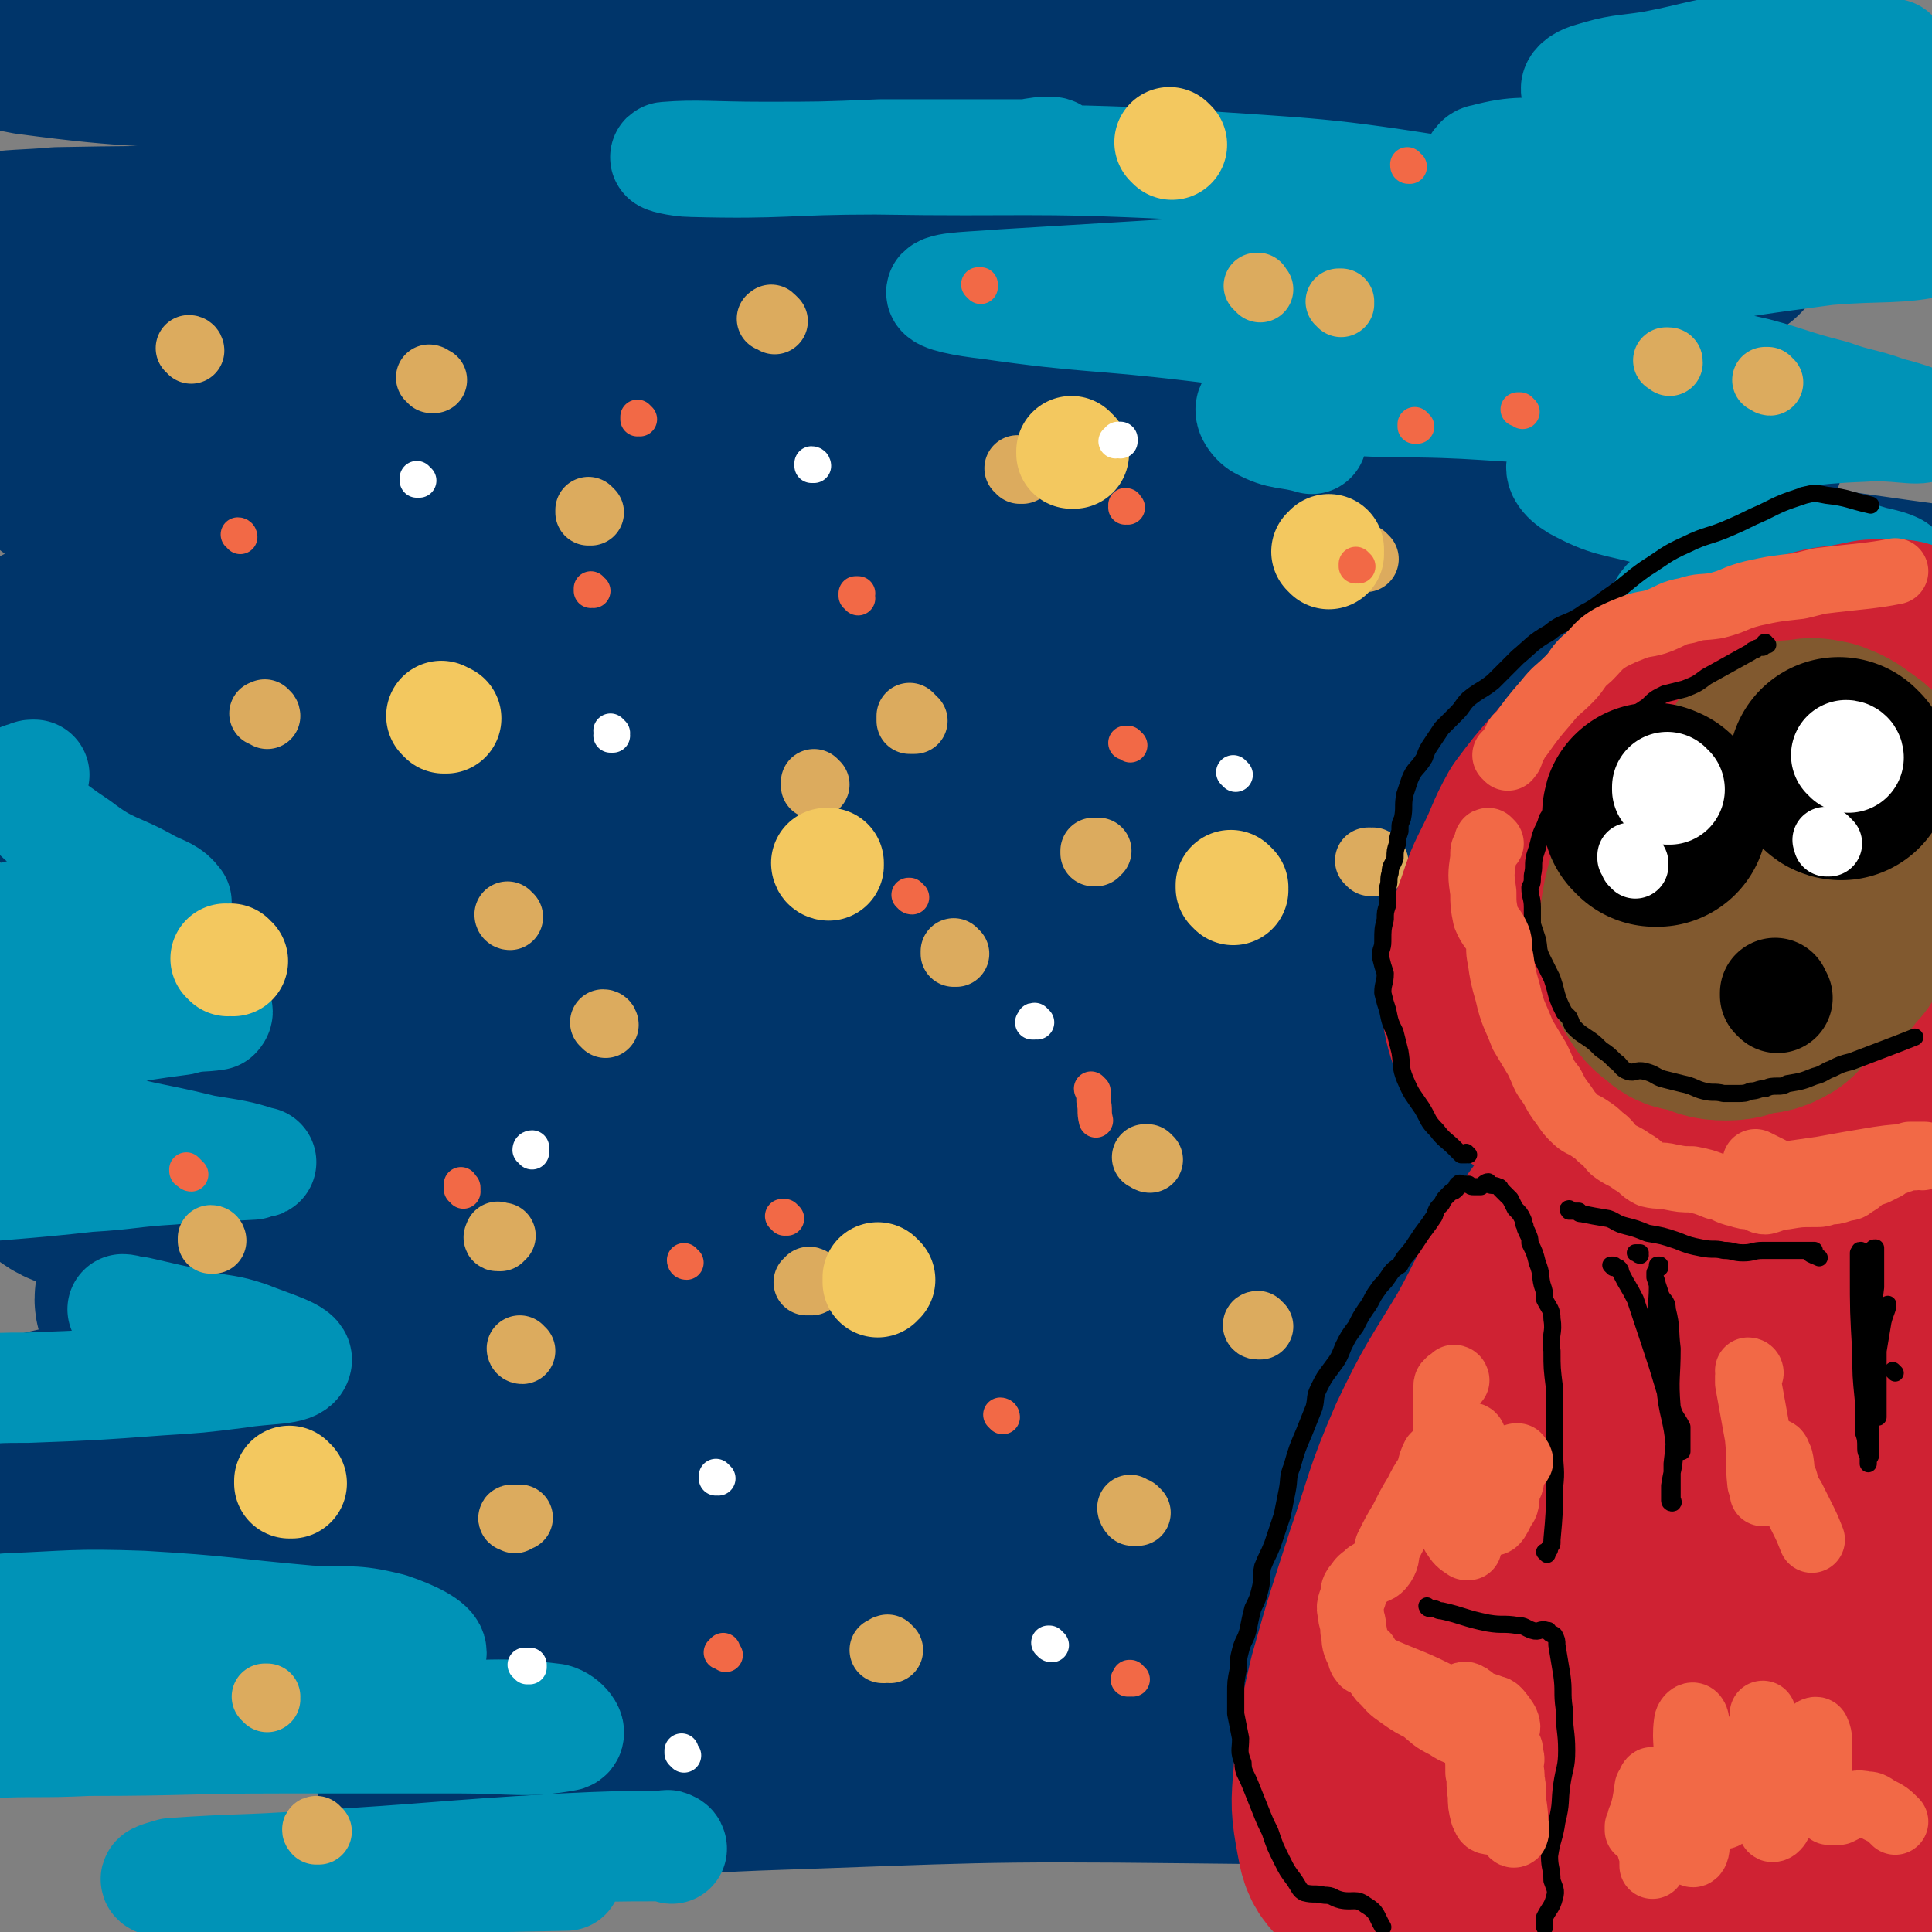 <svg viewBox='0 0 788 788' version='1.1' xmlns='http://www.w3.org/2000/svg' xmlns:xlink='http://www.w3.org/1999/xlink'><rect x="0" y="0" width="788" height="788" fill="#808080" stroke="none"/><g fill='none' stroke='rgb(0,53,106)' stroke-width='90' stroke-linecap='round' stroke-linejoin='round'><path d='M99,100c0,0 -1,-1 -1,-1 0,-1 1,-1 2,-1 3,-2 3,-2 6,-3 10,-4 10,-4 20,-6 52,-9 52,-10 104,-17 50,-6 50,-4 100,-8 51,-3 51,-3 102,-5 46,-2 46,-1 93,-2 36,-1 36,0 73,0 19,0 19,1 38,-1 4,0 10,-2 8,-3 -6,-3 -11,-4 -23,-5 -47,-4 -48,-4 -95,-7 -74,-4 -74,-3 -148,-7 -74,-5 -74,-4 -148,-9 -63,-4 -63,-3 -125,-8 -46,-3 -47,-1 -92,-7 -6,-1 -16,-4 -12,-5 10,-3 19,-3 38,-3 54,-1 54,1 107,0 71,0 71,-1 141,-1 79,-1 79,-2 157,-1 70,1 70,2 140,6 46,2 46,3 91,5 16,1 18,2 32,1 2,0 2,-5 0,-5 -29,1 -31,5 -62,6 -58,1 -58,0 -116,0 -66,-1 -66,-2 -131,-1 -66,2 -66,2 -132,7 -44,2 -44,1 -88,7 -23,4 -24,4 -45,11 -2,1 -3,4 -1,4 19,5 21,5 42,7 56,4 56,3 112,5 79,2 79,-1 158,4 72,5 72,6 143,16 45,6 44,7 89,16 13,3 22,4 26,7 2,1 -8,0 -16,0 -51,1 -51,2 -103,2 -75,0 -75,-1 -150,-1 -81,1 -81,1 -162,2 -72,2 -72,3 -144,5 -51,1 -51,0 -103,1 -10,1 -24,1 -20,2 8,4 22,7 45,9 58,4 58,2 116,4 81,2 81,0 163,3 79,3 79,4 158,9 55,3 55,4 109,8 21,2 22,5 42,4 4,0 11,-4 8,-5 -17,-6 -24,-7 -49,-10 -51,-6 -52,-5 -104,-8 -67,-3 -67,-2 -134,-3 -65,-1 -65,-2 -130,0 -54,1 -55,2 -109,6 -24,2 -28,0 -49,6 -4,1 -4,7 0,8 25,7 29,6 57,8 59,4 59,3 117,5 75,4 75,2 149,6 78,4 78,3 155,10 56,4 55,5 110,11 24,2 33,5 49,5 3,0 -5,-4 -10,-5 -40,-3 -41,-2 -81,-4 -69,-2 -69,-2 -138,-4 -81,-2 -81,-2 -163,-2 -74,0 -74,0 -148,2 -52,1 -52,1 -103,4 -20,1 -29,-3 -39,4 -5,3 2,13 10,15 38,13 41,12 83,15 78,6 79,1 158,3 99,4 99,3 199,9 91,5 91,5 181,14 79,8 93,12 158,20 '/><path d='M22,268c0,-1 -1,-2 -1,-1 1,0 2,1 4,2 29,4 29,6 58,7 99,4 99,1 199,5 111,3 111,1 221,8 83,6 83,9 165,18 54,5 55,2 107,10 8,1 18,8 13,8 -31,-3 -43,-10 -86,-14 -70,-7 -70,-5 -140,-8 -80,-3 -80,-5 -160,-4 -82,1 -82,2 -163,8 -60,4 -60,7 -120,13 -39,4 -55,0 -79,7 -6,2 9,8 19,11 32,9 32,10 66,13 63,5 64,2 128,3 87,1 87,-3 174,0 133,6 133,9 266,18 15,1 31,2 30,1 -2,-1 -18,-4 -35,-6 -56,-6 -56,-6 -111,-9 -72,-5 -72,-6 -143,-6 -74,0 -74,1 -148,5 -67,5 -68,5 -134,13 -32,4 -33,3 -64,11 -7,2 -16,6 -12,9 14,7 24,9 49,12 59,6 59,4 119,5 86,1 86,-2 173,-1 86,1 86,1 173,5 73,4 74,3 147,9 21,2 21,3 42,7 6,2 18,6 12,5 -54,-3 -66,-9 -132,-12 -75,-3 -76,-2 -151,-1 -85,2 -85,1 -170,7 -80,6 -80,7 -160,17 -53,7 -53,8 -106,16 -25,3 -36,-1 -50,8 -5,2 2,12 10,14 37,10 40,8 80,9 74,2 74,-1 147,-3 91,-2 91,-4 181,-4 75,0 75,2 150,4 49,1 50,6 98,4 10,-1 25,-7 18,-9 -29,-6 -45,-5 -90,-7 -66,-2 -67,-1 -133,1 -76,2 -76,1 -151,7 -67,5 -67,6 -134,15 -49,7 -49,7 -97,17 -21,5 -32,5 -41,13 -4,4 6,9 15,11 37,7 38,6 77,7 70,1 70,-3 140,-4 83,-2 83,-3 167,-2 71,1 71,2 142,5 39,2 39,3 77,5 7,1 17,1 14,0 -5,-3 -15,-5 -30,-6 -41,-4 -42,-3 -84,-3 -65,-1 -65,-1 -131,2 -74,3 -74,3 -149,9 -65,5 -65,3 -131,11 -51,7 -50,9 -101,18 -22,4 -23,1 -44,6 -9,2 -23,7 -17,9 35,9 50,10 99,12 73,4 74,-1 147,-2 83,-1 83,-2 167,-1 79,0 79,0 157,3 48,1 48,3 96,6 15,0 22,3 29,1 3,-1 -3,-6 -8,-7 -34,-5 -34,-4 -69,-5 -65,-2 -65,-2 -130,-1 -74,2 -75,0 -149,6 -72,5 -73,5 -144,15 -52,8 -51,11 -102,21 -23,5 -28,2 -46,9 -4,1 -1,6 3,8 26,7 28,7 56,8 63,2 63,-1 126,-4 89,-4 89,-8 179,-11 83,-3 83,-2 165,-1 54,1 54,3 108,6 34,1 34,1 68,1 6,0 16,0 12,-1 -24,-6 -34,-12 -69,-13 -53,-2 -53,1 -107,5 -70,6 -70,5 -140,14 -75,9 -75,10 -149,23 -51,9 -50,11 -100,21 -16,4 -32,3 -32,7 -1,4 15,8 30,8 53,1 53,-4 106,-6 88,-3 89,-4 177,-3 105,1 105,2 209,6 40,1 40,2 80,4 '/></g>
<g fill='none' stroke='rgb(0,147,183)' stroke-width='45' stroke-linecap='round' stroke-linejoin='round'><path d='M12,319c0,0 -1,-1 -1,-1 0,-1 1,-2 2,-2 0,0 0,0 0,0 0,0 0,0 0,0 1,0 1,0 1,0 0,0 -1,1 -1,1 -1,0 -1,-1 -2,0 -1,0 -2,0 -3,1 -1,0 -1,0 -2,1 -1,1 -2,1 -2,2 12,12 13,14 28,24 13,10 15,8 29,16 6,3 8,3 11,7 0,1 -2,2 -3,2 -11,2 -11,1 -22,1 -5,1 -5,1 -9,1 -12,1 -12,0 -23,1 -7,0 -7,0 -14,2 -3,1 -4,1 -6,3 -2,3 -5,5 -2,7 15,9 18,8 38,14 17,5 18,3 36,7 11,3 12,2 21,6 1,0 1,1 0,2 -6,1 -7,0 -14,2 -15,2 -15,2 -31,5 -7,1 -7,1 -13,3 -11,2 -11,1 -21,4 -4,1 -4,1 -8,4 -3,3 -9,5 -6,7 14,11 20,11 41,18 23,8 23,6 47,12 12,2 14,2 23,5 2,0 -1,0 -3,1 -16,1 -16,0 -33,2 -17,1 -17,2 -34,3 -27,3 -34,3 -54,5 '/><path d='M51,535c0,0 -1,-1 -1,-1 2,0 3,1 6,1 13,3 13,3 27,6 9,2 9,1 18,4 10,4 21,7 20,10 -1,4 -12,3 -24,5 -16,2 -16,2 -32,3 -27,2 -27,2 -54,3 -11,0 -11,0 -22,1 '/><path d='M4,657c-1,0 -2,-1 -1,-1 26,-1 27,-2 55,-1 34,2 34,3 68,6 17,1 17,-1 33,3 9,3 17,7 17,10 -1,3 -10,1 -20,2 -25,2 -25,3 -51,5 -27,2 -27,1 -54,3 -16,1 -16,1 -32,3 -8,1 -16,1 -15,3 1,2 9,4 19,5 35,4 36,3 71,4 40,1 40,0 80,1 26,0 28,-2 52,1 4,1 8,6 5,7 -16,3 -22,1 -43,1 -37,0 -37,0 -73,0 -39,0 -39,1 -79,1 -21,1 -21,0 -42,1 '/><path d='M274,754c0,0 0,-1 -1,-1 -1,-1 -1,0 -3,0 -20,0 -20,0 -41,1 -52,3 -51,4 -103,7 -28,2 -28,1 -56,3 -3,1 -8,2 -6,3 18,0 23,0 46,0 61,-1 76,-1 121,-2 '/><path d='M773,24c0,-1 0,-1 -1,-1 0,-1 0,-1 0,-1 -2,0 -2,0 -4,-1 -26,-1 -26,-3 -52,-1 -21,1 -21,3 -42,7 -13,2 -13,1 -26,5 -3,1 -6,3 -5,5 1,4 4,5 9,6 18,4 18,2 36,3 20,2 20,2 39,3 16,1 16,1 32,3 11,1 11,1 21,4 5,1 12,3 9,3 -8,1 -15,-1 -31,-2 -30,0 -30,0 -61,1 -30,1 -30,2 -60,4 -16,1 -17,-1 -32,3 -2,0 -4,4 -2,4 11,5 14,4 28,5 28,3 28,3 55,5 25,2 25,0 49,3 16,1 16,1 31,5 9,2 9,2 17,6 4,1 11,4 8,5 -17,4 -23,2 -46,4 -30,4 -30,4 -59,9 -20,3 -21,0 -39,7 -6,2 -12,6 -9,10 5,8 12,9 26,13 25,8 26,5 52,11 15,4 15,5 31,9 11,4 12,3 23,7 8,2 17,5 15,6 -3,2 -12,-1 -25,0 -26,1 -25,3 -52,4 -25,2 -25,0 -50,3 -10,1 -15,1 -20,7 -3,3 0,7 5,10 13,7 15,6 30,10 26,7 26,6 52,12 10,2 10,1 19,4 10,2 10,2 20,5 5,1 12,3 9,4 -10,2 -18,0 -35,2 -18,1 -19,0 -37,3 -10,2 -11,2 -19,6 -3,2 -5,5 -3,7 6,7 9,6 19,12 12,6 11,8 24,12 13,5 14,2 28,6 12,3 12,3 23,7 7,2 8,1 13,5 2,1 4,4 2,5 -21,4 -25,1 -49,5 -16,3 -18,1 -31,9 -6,4 -8,8 -7,15 1,9 5,10 12,18 7,6 8,6 16,10 10,6 11,5 21,10 12,6 12,5 23,13 7,5 10,5 14,13 1,3 1,6 -3,7 -24,6 -27,1 -52,8 -9,2 -12,4 -15,11 -2,6 1,9 5,16 4,6 6,6 13,10 8,6 8,5 17,9 12,6 12,4 23,11 7,4 6,5 11,10 2,3 5,5 3,6 -4,3 -7,3 -14,4 -19,2 -21,-2 -37,2 -5,1 -6,4 -5,8 1,5 4,5 9,10 3,2 2,3 6,5 6,4 7,3 14,6 8,4 9,3 16,7 4,2 7,4 6,5 -2,3 -6,3 -13,4 -21,6 -23,3 -41,11 -7,3 -11,7 -10,13 2,8 7,8 15,16 5,5 4,6 10,10 20,15 21,14 43,29 '/><path d='M430,63c0,0 0,-1 -1,-1 -5,0 -5,0 -10,1 -30,0 -30,0 -60,0 -24,1 -24,1 -48,1 -20,0 -27,-1 -39,0 -3,0 5,2 10,2 38,1 38,-1 75,-1 61,1 62,-1 123,2 57,4 58,3 114,12 32,6 32,7 62,17 7,2 15,6 12,8 -8,4 -17,3 -35,4 -36,1 -37,-1 -73,-1 -43,2 -43,3 -85,5 -33,2 -33,2 -66,4 -12,1 -23,1 -25,3 -1,2 10,4 19,5 42,6 42,4 84,9 57,7 57,6 113,15 46,6 46,5 91,15 19,4 30,8 36,11 3,1 -8,-3 -16,-3 -34,-3 -34,-2 -67,-4 -39,-1 -39,-3 -79,-3 -27,-1 -31,-3 -53,1 -4,1 -1,6 2,8 9,5 11,3 21,6 '/></g>
<g fill='none' stroke='rgb(220,171,94)' stroke-width='27' stroke-linecap='round' stroke-linejoin='round'><path d='M78,143c0,0 0,-1 -1,-1 0,0 0,0 0,0 '/><path d='M316,131c-1,-1 -1,-1 -1,-1 -1,-1 0,0 -1,0 0,0 0,0 0,0 '/><path d='M109,292c0,-1 -1,-1 -1,-1 0,-1 0,0 0,0 0,0 -1,0 -1,0 0,0 1,0 1,0 '/><path d='M176,155c0,-1 -1,-1 -1,-1 0,0 1,0 1,1 1,0 1,0 1,0 0,0 0,0 0,0 '/><path d='M333,320c0,0 -1,-1 -1,-1 0,0 0,1 0,1 0,1 0,0 0,0 0,0 0,0 0,0 '/><path d='M547,124c0,-1 -1,-1 -1,-1 0,0 1,0 1,0 0,0 0,0 0,0 '/><path d='M241,209c0,0 -1,-1 -1,-1 0,0 0,0 0,1 '/><path d='M557,228c0,0 -1,-1 -1,-1 0,0 0,0 0,1 0,0 0,0 0,0 '/><path d='M390,389c0,0 -1,-1 -1,-1 0,0 0,1 0,1 1,0 1,0 1,0 0,0 0,0 0,0 '/><path d='M204,505c0,-1 -1,-1 -1,-1 0,-1 0,0 0,0 0,0 -1,1 0,1 0,0 1,0 2,-1 '/><path d='M514,541c-1,0 -1,-1 -1,-1 -1,0 -1,1 0,1 0,0 0,0 0,0 1,0 1,0 1,0 '/><path d='M561,352c-1,0 -1,-1 -1,-1 -1,0 0,1 -1,1 0,0 -1,-1 -1,-1 0,0 1,0 1,0 '/><path d='M447,348c0,0 0,-1 -1,-1 0,0 0,0 0,1 0,0 0,0 0,0 1,-1 1,-1 2,-1 '/><path d='M722,156c-1,0 -1,-1 -1,-1 -1,0 -1,0 -1,0 0,0 0,0 0,0 '/><path d='M416,192c0,-1 -1,-1 -1,-1 1,0 1,0 2,1 '/><path d='M247,418c0,0 0,-1 -1,-1 0,0 0,0 0,0 '/><path d='M208,374c0,0 -1,0 -1,-1 0,0 0,1 1,1 '/><path d='M87,506c0,0 0,-1 -1,-1 0,0 0,0 0,0 0,0 0,1 0,1 0,0 0,0 1,0 '/><path d='M331,523c0,0 0,-1 -1,-1 0,0 0,1 0,1 0,0 -1,0 -1,0 0,0 1,0 1,0 '/><path d='M213,551c-1,0 -1,-1 -1,-1 0,0 0,1 1,1 0,0 0,0 0,0 '/><path d='M109,693c0,0 -1,-1 -1,-1 0,0 0,0 0,0 0,0 1,0 1,0 '/><path d='M130,747c-1,0 -1,-1 -1,-1 -1,0 0,1 0,1 1,0 1,0 1,0 '/><path d='M363,673c-1,0 -1,-1 -1,-1 -1,0 0,1 -1,1 0,0 0,0 -1,0 0,0 0,0 0,0 '/><path d='M210,620c0,0 -1,-1 -1,-1 0,0 0,0 0,0 0,1 -1,0 0,0 1,0 2,0 3,0 '/><path d='M464,617c0,0 -1,-1 -1,-1 0,0 0,0 0,1 -1,0 -1,0 -1,0 -1,-1 -1,-2 -1,-2 '/><path d='M469,473c0,0 -1,0 -1,-1 0,0 -1,0 -1,0 0,0 0,0 1,0 0,0 0,0 0,0 '/><path d='M714,314c0,0 0,0 -1,-1 0,0 0,0 0,0 -1,0 -1,0 -1,0 -1,-1 -1,-1 -1,-1 '/><path d='M681,148c0,-1 0,-1 -1,-1 0,0 0,0 0,0 0,0 0,0 0,0 -1,0 0,0 0,0 '/><path d='M514,118c-1,-1 -1,-1 -1,-1 -1,-1 0,0 0,0 0,0 0,-1 0,0 0,0 0,0 0,0 '/><path d='M372,293c0,0 -1,-1 -1,-1 0,0 0,1 0,2 1,0 1,0 2,0 '/></g>
<g fill='none' stroke='rgb(243,200,95)' stroke-width='45' stroke-linecap='round' stroke-linejoin='round'><path d='M119,605c0,0 -1,0 -1,-1 0,0 0,1 0,1 0,0 0,0 0,0 '/><path d='M95,392c-1,0 -1,0 -1,-1 -1,0 0,1 -1,1 0,0 0,0 -1,-1 '/><path d='M359,522c0,0 -1,-1 -1,-1 0,0 0,1 0,1 0,1 0,1 0,1 0,0 0,0 0,0 '/><path d='M181,293c0,0 -1,-1 -1,-1 0,0 1,1 1,1 1,0 1,0 1,0 0,0 0,0 0,0 '/><path d='M438,185c-1,0 -1,-1 -1,-1 0,0 0,0 0,1 '/><path d='M338,353c0,0 0,-1 -1,-1 0,0 0,1 1,1 0,0 0,0 0,0 0,0 0,0 0,-1 '/><path d='M542,226c0,0 -1,-1 -1,-1 0,0 0,0 1,0 0,0 0,-1 0,-1 0,0 0,0 0,0 '/><path d='M478,59c-1,-1 -1,-1 -1,-1 '/><path d='M686,299c0,0 -1,-1 -1,-1 0,0 0,1 0,1 '/><path d='M503,362c0,0 -1,-1 -1,-1 0,0 0,1 0,1 1,1 1,1 1,1 '/></g>
<g fill='none' stroke='rgb(207,34,51)' stroke-width='90' stroke-linecap='round' stroke-linejoin='round'><path d='M773,272c-1,0 -1,-1 -1,-1 '/><path d='M783,268c0,-1 -1,-1 -1,-1 -4,-1 -5,-1 -9,-2 0,0 1,0 1,0 -2,0 -2,0 -5,0 -3,0 -3,0 -5,0 -5,1 -5,1 -10,2 -9,1 -9,1 -18,4 -16,5 -16,5 -31,11 -10,4 -10,3 -19,8 -8,3 -8,3 -15,8 -7,4 -8,4 -14,9 -8,7 -8,7 -14,14 -7,8 -7,8 -13,16 -5,9 -4,9 -9,19 -4,8 -4,8 -7,17 -3,8 -3,8 -5,16 -1,8 -1,9 -1,17 1,8 1,9 4,17 3,6 3,6 8,10 5,4 5,5 12,7 8,2 8,2 16,1 7,0 7,-1 13,-2 6,-1 6,-1 11,-2 8,-3 8,-3 15,-5 10,-4 11,-2 20,-8 7,-5 6,-6 12,-13 7,-7 6,-8 13,-15 6,-6 7,-5 13,-11 5,-5 4,-6 8,-12 6,-7 6,-6 11,-13 4,-5 4,-5 7,-11 2,-4 2,-4 4,-8 1,-3 1,-3 1,-5 0,-3 0,-3 -1,-5 0,-3 0,-3 -2,-4 -2,-4 -2,-4 -6,-6 -3,-3 -3,-4 -7,-6 -9,-2 -9,-2 -18,-1 -11,1 -12,1 -22,6 -7,4 -7,5 -13,12 -4,4 -6,4 -6,10 0,7 5,8 5,16 0,14 -2,14 -5,28 -1,6 -1,6 -2,13 '/><path d='M678,384c0,0 -1,-1 -1,-1 0,0 0,0 1,1 0,0 0,0 0,0 -1,1 -1,1 -1,2 0,2 1,2 1,5 0,16 -1,16 0,32 1,8 1,8 2,16 1,5 1,6 4,10 3,4 4,3 8,5 7,4 7,4 14,6 9,3 9,2 19,4 9,1 9,1 17,2 9,0 9,0 17,0 20,-1 20,-1 39,-2 '/><path d='M775,437c-1,-1 -1,-1 -1,-1 0,0 0,0 0,0 0,0 0,-1 -1,-1 0,0 0,0 -1,0 0,-1 0,-1 -1,-1 -14,0 -14,-1 -27,0 -12,1 -12,2 -24,5 -11,3 -11,4 -22,8 -9,4 -10,4 -18,10 -8,6 -8,6 -15,14 -9,8 -9,8 -17,18 -10,12 -10,12 -19,25 -11,17 -10,18 -20,36 -12,20 -13,20 -23,41 -10,23 -9,24 -17,47 -8,25 -8,24 -15,49 -4,18 -5,19 -6,38 -1,11 -1,12 1,23 1,5 1,7 4,10 3,2 5,2 8,0 3,-2 2,-4 4,-7 4,-6 4,-6 7,-12 6,-12 6,-12 11,-24 7,-20 6,-20 13,-39 8,-25 8,-25 16,-49 7,-20 7,-21 15,-41 6,-18 7,-18 14,-36 5,-14 4,-14 9,-29 3,-8 4,-8 7,-16 0,-2 1,-3 1,-3 0,-1 -1,0 -1,1 -3,5 -4,5 -5,11 -3,21 -1,21 -3,42 -5,37 -6,37 -10,74 -4,31 -3,31 -7,63 -3,24 -4,24 -6,48 -1,11 -1,12 1,23 0,1 1,2 1,1 3,-4 3,-5 5,-10 5,-10 7,-10 10,-20 8,-24 6,-25 12,-49 6,-26 7,-26 13,-52 6,-24 5,-24 11,-47 6,-21 6,-22 13,-42 5,-12 5,-12 11,-23 2,-3 4,-5 6,-5 1,0 1,2 2,5 3,11 5,11 7,23 4,29 3,30 6,60 2,29 3,29 4,59 2,25 1,25 2,50 0,18 0,18 1,36 1,6 1,9 1,12 0,1 -1,-2 0,-3 2,-7 5,-6 7,-12 4,-22 3,-23 4,-46 3,-40 1,-40 4,-81 2,-42 1,-42 5,-83 1,-15 2,-15 4,-29 2,-12 2,-12 4,-25 1,-5 1,-5 2,-10 0,-1 0,-3 0,-2 1,2 1,4 1,8 0,21 0,21 -1,42 -1,60 -1,60 -4,121 -1,30 -1,30 -3,60 -1,25 -1,25 -2,50 -1,14 -1,14 -2,28 0,6 1,6 0,11 0,1 0,0 0,0 -1,-3 -1,-3 -1,-5 '/><path d='M775,488c0,0 -1,-1 -1,-1 0,0 0,1 0,2 0,3 0,3 0,7 0,6 -1,6 -1,12 -8,70 -7,71 -17,140 -6,48 -4,48 -15,95 -6,23 -7,23 -17,45 -4,10 -4,12 -11,18 -3,3 -5,1 -9,1 -4,0 -4,-1 -7,-1 '/><path d='M687,644c0,0 0,-1 -1,-1 0,0 1,0 1,1 0,1 0,1 -1,2 0,4 0,4 0,8 -3,36 -3,36 -5,72 -2,35 -2,35 -5,70 -2,25 -1,25 -4,50 -2,26 -3,26 -7,51 -2,17 -2,17 -4,33 '/></g>
<g fill='none' stroke='rgb(129,89,47)' stroke-width='90' stroke-linecap='round' stroke-linejoin='round'><path d='M711,337c0,0 -1,0 -1,-1 0,0 0,1 0,1 0,0 0,0 1,-1 0,0 0,0 0,0 1,-1 1,-1 1,-2 0,0 0,0 0,-1 0,-1 0,0 0,-1 0,-1 0,-1 0,-1 0,0 0,0 0,-1 0,0 0,0 0,0 -1,-1 -1,-1 -2,-1 0,0 0,0 -1,0 -1,0 -1,0 -2,0 -9,4 -10,3 -19,8 -5,4 -5,4 -7,10 -4,6 -3,7 -5,14 -2,7 -2,7 -3,14 0,6 0,6 1,11 1,6 1,7 3,12 3,5 3,5 7,8 3,3 4,2 8,3 6,2 6,3 12,3 5,0 5,-1 9,-2 5,-1 6,0 11,-3 3,-2 2,-4 5,-7 6,-5 7,-4 13,-8 3,-1 3,-1 5,-4 3,-3 3,-3 5,-7 2,-6 2,-6 5,-12 2,-7 2,-7 4,-13 2,-7 3,-7 4,-14 1,-5 1,-6 1,-11 -1,-4 0,-4 -2,-7 -2,-4 -2,-4 -5,-8 -3,-3 -3,-3 -6,-5 -4,-3 -4,-3 -9,-5 -5,-1 -5,-1 -10,0 -5,0 -5,0 -9,2 -4,3 -4,4 -7,9 -4,7 -3,7 -7,14 -4,8 -7,7 -9,15 -1,6 2,7 2,13 0,9 0,9 -2,18 -1,5 -2,5 -3,10 '/></g>
<g fill='none' stroke='rgb(0,0,0)' stroke-width='7' stroke-linecap='round' stroke-linejoin='round'><path d='M631,634c0,0 -1,-1 -1,-1 0,0 1,0 1,0 0,0 0,0 1,-1 0,0 0,0 0,0 0,-1 0,-1 0,-1 1,-1 1,-1 1,-2 0,0 0,0 0,-1 1,-11 1,-11 1,-21 1,-8 0,-8 0,-16 0,-6 0,-6 0,-13 0,-6 0,-6 0,-12 -1,-8 -1,-8 -1,-15 -1,-7 1,-7 0,-13 0,-4 -1,-4 -3,-8 0,-3 0,-3 -1,-6 -1,-4 0,-4 -2,-9 -1,-4 -1,-4 -3,-8 0,-2 0,-2 -1,-4 0,-1 -1,-1 -1,-3 -1,-1 0,-1 -1,-3 -1,-2 -1,-2 -3,-4 -1,-2 -1,-2 -2,-4 -1,-1 -1,-1 -2,-2 -1,-1 -1,-1 -2,-2 0,-1 -1,-1 -1,-1 -2,-1 -2,0 -4,-1 0,0 0,-1 0,-1 -1,0 -2,1 -3,2 -1,0 -1,0 -2,0 -1,0 -1,0 -1,0 -1,0 -1,0 -2,-1 0,0 0,0 -1,0 -1,0 -1,0 -1,0 -1,0 -2,-1 -2,0 -1,0 -1,1 -1,2 -1,1 -1,1 -2,1 -1,1 -1,1 -2,2 -1,1 -1,1 -2,3 -2,2 -2,2 -3,5 -2,3 -2,3 -5,7 -2,3 -2,3 -4,6 -3,4 -3,3 -5,7 -3,2 -3,2 -5,5 -2,3 -2,2 -4,5 -3,4 -2,4 -5,8 -2,3 -2,3 -4,7 -3,4 -3,4 -5,8 -2,5 -2,5 -5,9 -3,4 -3,4 -5,8 -2,4 -1,4 -2,8 -2,5 -2,5 -4,10 -3,7 -3,7 -5,14 -2,5 -1,5 -2,10 -1,5 -1,5 -2,10 -2,6 -2,6 -4,12 -2,5 -2,4 -4,9 -1,5 0,5 -1,9 -1,4 -1,4 -3,8 -1,4 -1,4 -2,9 -1,4 -2,4 -3,8 -1,4 -1,4 -1,8 -1,5 -1,5 -1,10 0,4 0,4 0,8 1,5 1,5 2,10 0,5 -1,5 1,10 0,4 1,4 3,9 2,5 2,5 4,10 2,5 2,5 4,9 2,6 2,6 5,12 2,4 2,4 5,8 2,3 2,4 4,5 4,1 4,0 8,1 4,0 3,1 7,2 5,1 6,-1 10,2 5,3 4,4 7,9 '/><path d='M583,656c0,0 -1,-1 -1,-1 0,0 0,1 1,1 1,0 1,0 1,0 2,0 2,1 4,1 9,2 9,3 19,5 6,1 6,0 12,1 3,0 3,1 6,2 3,1 3,-1 6,0 1,0 0,0 1,1 1,1 1,0 2,1 1,2 1,2 1,4 1,6 1,6 2,12 1,7 0,7 1,14 0,9 1,9 1,17 0,7 -1,7 -2,14 -1,7 0,7 -2,15 -1,7 -2,7 -3,14 0,5 1,5 1,10 1,3 2,4 1,7 -1,4 -2,4 -4,8 0,2 0,2 0,4 '/><path d='M599,471c0,0 -1,-1 -1,-1 0,0 0,1 0,1 0,0 0,0 0,0 -1,0 -1,0 -1,0 -1,0 -1,0 -1,0 -1,-1 -1,-1 -1,-1 -1,-1 -1,-1 -2,-2 -3,-3 -4,-3 -7,-7 -4,-4 -3,-4 -6,-9 -4,-6 -4,-5 -7,-12 -2,-5 -1,-5 -2,-11 -1,-4 -1,-4 -2,-8 -2,-4 -2,-4 -3,-9 -1,-3 -1,-3 -2,-7 0,-4 1,-4 1,-8 -1,-3 -1,-3 -2,-7 0,-3 1,-3 1,-6 0,-5 0,-5 1,-9 0,-3 0,-3 1,-6 0,-3 0,-3 0,-7 1,-3 0,-3 1,-6 0,-3 1,-3 2,-6 0,-3 0,-3 1,-6 0,-2 0,-2 1,-5 0,-3 0,-3 1,-5 1,-5 0,-5 1,-10 1,-3 1,-3 2,-6 2,-5 3,-4 6,-9 1,-3 1,-3 3,-6 2,-3 2,-3 4,-6 3,-3 3,-3 6,-6 3,-3 2,-3 5,-6 5,-4 5,-3 10,-7 5,-5 5,-5 10,-10 6,-5 6,-6 13,-10 6,-5 7,-3 14,-8 6,-3 6,-4 12,-8 7,-5 6,-5 13,-10 8,-5 8,-6 17,-10 8,-4 9,-3 18,-7 7,-3 6,-3 13,-6 8,-4 8,-4 17,-7 4,-1 4,-1 9,0 9,1 9,2 18,4 '/><path d='M721,263c-1,0 -1,0 -1,-1 -1,0 0,1 0,1 0,0 0,0 -1,0 0,0 0,0 0,1 -1,0 -1,0 -1,0 -1,0 -1,0 -2,1 -1,0 -1,0 -2,1 -9,5 -9,5 -18,10 -4,3 -4,3 -9,5 -4,1 -4,1 -8,2 -4,2 -4,2 -7,5 -3,2 -3,2 -6,4 -3,3 -3,3 -6,6 -2,2 -2,1 -4,3 -2,2 -2,2 -4,4 -2,2 -2,2 -4,5 -4,4 -5,3 -9,8 -3,4 -2,4 -5,9 -1,3 -1,4 -3,7 -1,4 -2,4 -3,8 -1,4 -1,4 -2,7 -1,4 0,4 -1,8 0,3 0,3 -1,5 0,4 1,4 1,8 0,4 0,4 0,7 1,3 1,3 2,6 1,4 0,4 2,8 2,4 2,4 4,8 1,3 1,3 2,7 1,3 1,3 3,7 1,1 1,1 2,2 1,2 1,3 2,4 2,2 2,2 5,4 3,2 3,2 6,5 3,2 3,2 6,5 2,1 2,3 5,4 3,1 3,-1 7,0 4,1 4,2 7,3 4,1 4,1 8,2 5,1 5,2 9,3 4,1 4,0 8,1 3,0 3,0 6,0 2,0 3,0 5,-1 3,0 3,-1 6,-1 2,-1 3,-1 5,-1 2,0 2,0 4,-1 6,-1 6,-1 11,-3 4,-1 4,-2 7,-3 4,-2 4,-2 8,-3 13,-5 16,-6 26,-10 '/></g>
<g fill='none' stroke='rgb(0,0,0)' stroke-width='90' stroke-linecap='round' stroke-linejoin='round'><path d='M675,333c-1,-1 -1,-1 -1,-1 0,-1 0,0 1,0 0,0 0,0 0,0 1,1 0,1 1,1 0,0 0,0 0,0 0,0 0,0 0,0 '/><path d='M751,314c0,0 -1,-1 -1,-1 0,0 0,1 1,1 0,0 0,0 0,0 '/></g>
<g fill='none' stroke='rgb(255,255,255)' stroke-width='45' stroke-linecap='round' stroke-linejoin='round'><path d='M681,322c-1,0 -1,-1 -1,-1 0,0 0,0 0,1 0,0 0,0 0,0 0,0 0,0 0,0 0,0 0,0 1,0 '/><path d='M754,309c0,-1 -1,-1 -1,-1 '/></g>
<g fill='none' stroke='rgb(255,255,255)' stroke-width='27' stroke-linecap='round' stroke-linejoin='round'><path d='M666,350c-1,0 -1,0 -1,-1 0,0 0,1 0,1 1,1 1,1 1,1 0,1 0,1 0,1 0,0 0,0 1,1 0,0 0,-1 0,-1 '/><path d='M746,344c-1,-1 -1,-1 -1,-1 -1,-1 0,0 0,0 0,0 0,0 0,1 '/></g>
<g fill='none' stroke='rgb(0,0,0)' stroke-width='45' stroke-linecap='round' stroke-linejoin='round'><path d='M725,407c0,0 -1,-1 -1,-1 0,0 0,0 0,0 0,0 0,0 0,-1 0,0 0,0 0,0 0,0 0,0 0,0 '/></g>
<g fill='none' stroke='rgb(0,0,0)' stroke-width='7' stroke-linecap='round' stroke-linejoin='round'><path d='M773,560c0,0 -1,-1 -1,-1 '/><path d='M641,494c-1,0 -1,0 -1,-1 -1,0 0,1 0,1 1,0 1,0 1,0 1,0 1,0 1,0 1,0 1,0 2,0 0,1 0,1 1,1 5,1 5,1 11,2 3,1 3,2 7,3 4,1 4,1 9,3 6,1 6,1 12,3 5,2 5,2 10,3 5,1 5,0 9,1 4,0 4,1 8,1 4,0 4,-1 8,-1 4,0 4,0 7,0 4,0 4,0 7,0 2,0 2,0 4,0 1,0 1,0 2,0 0,0 1,0 1,0 0,0 -2,1 -2,1 1,1 2,1 4,2 '/><path d='M658,517c0,0 -1,-1 -1,-1 0,0 1,0 1,0 1,0 0,1 1,1 0,0 0,-1 0,0 1,0 1,0 1,0 1,1 1,1 1,2 3,6 3,5 6,11 3,9 3,9 6,18 3,9 3,9 6,19 2,7 2,7 5,14 1,5 1,5 2,9 0,1 0,2 0,2 0,-1 0,-2 0,-4 0,-2 0,-2 0,-3 0,-1 0,-2 0,-3 -2,-4 -3,-4 -4,-8 -1,-12 0,-12 0,-24 -1,-8 0,-8 -2,-16 0,-4 -2,-3 -3,-7 -1,-3 -1,-3 -2,-6 0,-1 0,-1 0,-2 1,-2 1,-1 2,-2 0,-1 0,-1 0,-1 0,0 0,0 -1,0 0,0 0,0 0,1 0,1 -1,1 -1,3 0,2 1,2 1,5 0,7 -1,7 0,15 1,12 1,12 3,25 1,13 3,13 4,26 0,8 -1,8 -2,15 0,3 0,4 0,6 0,1 1,1 1,1 1,0 0,-1 0,-2 0,-7 0,-7 0,-14 1,-8 1,-10 1,-15 '/><path d='M669,512c0,0 -1,0 -1,-1 0,0 1,0 1,0 0,0 -1,0 -1,0 0,0 0,0 -1,0 '/><path d='M760,511c-1,0 -1,-1 -1,-1 -1,0 0,0 0,1 0,0 -1,0 -1,0 0,0 0,0 0,1 0,1 0,1 0,2 0,2 0,2 0,4 0,17 0,17 1,34 0,9 0,9 1,19 0,6 0,6 0,13 1,3 1,3 1,7 0,2 1,2 1,3 0,1 0,1 0,2 0,0 0,1 0,1 0,-1 0,-1 0,-2 1,-1 1,-1 1,-3 0,-3 0,-3 0,-6 0,-6 0,-6 0,-13 0,-8 0,-8 0,-16 0,-9 0,-9 1,-17 0,-7 0,-7 1,-15 0,-4 0,-4 0,-8 0,-3 0,-3 0,-5 0,-1 0,-2 0,-3 -1,0 -1,0 -1,1 -1,1 -1,1 -1,2 -1,3 0,3 0,6 0,5 0,5 0,10 0,7 1,7 1,15 0,7 0,7 1,14 0,5 0,5 0,11 1,3 1,2 1,5 0,2 0,2 0,3 0,1 0,2 0,2 0,-1 0,-2 0,-3 0,-5 0,-5 0,-11 0,-7 0,-7 0,-13 1,-6 1,-6 2,-12 1,-4 2,-5 2,-7 '/></g>
<g fill='none' stroke='rgb(242,105,70)' stroke-width='27' stroke-linecap='round' stroke-linejoin='round'><path d='M594,563c0,0 0,-1 -1,-1 0,0 0,0 0,1 0,0 0,0 -1,0 0,0 0,0 0,0 -1,1 -1,0 -1,1 -1,0 -1,1 -1,1 0,1 0,1 0,3 0,8 0,8 0,16 1,11 1,11 2,21 0,6 0,6 0,13 1,4 0,5 1,8 2,3 2,3 5,5 0,0 1,0 1,0 '/><path d='M601,587c0,-1 -1,-2 -1,-1 0,0 0,1 1,2 0,2 0,2 0,4 1,2 0,3 1,5 3,8 3,9 7,16 1,2 3,3 4,2 2,-2 1,-4 2,-8 2,-3 1,-4 2,-7 1,-3 2,-2 3,-4 0,-1 -1,-2 -1,-2 -1,0 -2,0 -2,1 -1,3 0,3 -1,7 -1,5 -2,5 -3,10 -1,2 0,3 -1,5 -1,2 -2,4 -3,4 -1,0 -2,-2 -3,-4 0,-2 0,-2 -1,-4 -1,-4 -2,-3 -3,-7 -2,-4 -1,-4 -3,-8 -1,-2 -1,-2 -2,-4 -2,-2 -2,-2 -4,-3 -1,-1 -2,-1 -4,0 -2,1 -2,1 -4,3 -2,4 -1,4 -3,8 -2,3 -2,3 -4,7 -3,5 -3,5 -6,11 -3,5 -3,5 -6,11 -1,3 0,4 -2,7 -2,3 -3,2 -6,4 -2,2 -3,2 -4,4 -2,2 -2,3 -2,5 -1,3 -2,4 -1,7 0,3 1,3 1,7 1,3 0,3 1,6 1,3 2,2 4,4 1,3 1,3 3,5 3,3 2,4 5,6 3,4 4,4 8,7 3,2 3,2 7,4 5,4 4,4 10,7 3,2 3,2 6,3 4,0 4,-1 7,-2 2,-1 3,-1 5,-2 2,-1 2,-1 3,-3 0,-1 0,-1 0,-2 -1,-1 -1,-1 -2,-1 -3,-1 -3,-1 -5,-1 '/><path d='M585,698c0,-1 -1,-1 -1,-1 0,0 0,0 0,1 1,0 1,0 2,0 1,0 1,0 2,1 1,0 1,0 2,1 2,0 2,0 3,0 5,-1 5,-2 10,-3 0,0 0,0 0,1 '/><path d='M556,677c0,0 0,-1 -1,-1 0,0 0,1 1,1 0,1 0,1 1,1 2,2 2,1 4,2 13,6 13,5 25,11 7,4 6,5 13,9 4,2 4,2 8,3 3,2 3,2 6,3 1,1 1,1 1,0 1,-1 1,-2 0,-4 -2,-3 -2,-3 -5,-5 -4,-2 -4,-1 -7,-3 -2,-1 -2,-2 -3,-2 -1,-1 -2,-1 -3,0 0,0 0,1 0,2 0,1 -1,1 0,3 1,4 1,4 2,7 2,4 2,4 4,9 1,4 1,5 1,10 1,4 0,4 1,9 0,4 0,4 1,8 1,2 1,3 3,3 0,0 0,-1 1,-1 3,-3 5,-2 6,-6 2,-5 0,-6 0,-12 0,-4 0,-4 1,-8 0,-2 -1,-3 -1,-3 1,0 1,1 1,3 1,2 0,2 0,5 1,4 0,4 1,9 0,7 1,7 1,14 1,2 0,4 0,4 -1,1 -2,-1 -2,-3 0,-2 1,-2 1,-5 0,-5 0,-5 0,-10 0,-2 0,-3 -1,-4 -1,-1 -2,-1 -2,0 0,1 0,1 0,3 '/><path d='M670,743c0,0 0,-1 -1,-1 0,0 0,1 0,2 0,0 0,0 -1,1 0,1 0,1 0,1 0,1 0,0 0,-1 1,-1 1,-1 1,-2 2,-7 2,-7 3,-14 1,-1 1,-3 2,-3 1,0 2,1 2,3 1,2 0,2 0,4 -1,5 -2,4 -2,9 -1,6 -1,6 -1,12 1,3 1,3 1,7 0,0 0,0 0,0 0,-3 0,-3 0,-5 2,-7 2,-7 4,-14 5,-11 6,-11 9,-22 2,-8 0,-9 1,-17 0,-2 2,-4 3,-3 1,1 1,3 1,6 0,5 -1,5 -1,10 0,7 0,7 0,14 0,9 0,9 0,17 0,5 -1,7 -1,9 1,1 2,-1 2,-3 0,-4 -2,-4 -1,-9 1,-7 3,-6 5,-13 1,-7 0,-7 1,-14 0,-2 0,-3 0,-4 1,0 1,1 2,2 0,3 0,3 0,7 0,5 0,5 0,9 0,4 0,4 1,8 0,1 1,1 2,1 1,1 1,1 2,0 3,-5 3,-6 6,-12 4,-9 3,-9 7,-19 1,-4 1,-4 2,-8 0,-1 0,-2 0,-2 0,0 0,1 0,2 1,5 1,5 1,10 1,9 0,9 1,18 0,7 1,7 2,14 0,2 -1,3 0,3 1,0 2,-1 3,-3 2,-3 2,-3 3,-6 2,-8 1,-8 4,-15 2,-8 2,-8 6,-15 0,-1 2,-2 2,-1 1,2 1,3 1,7 0,5 0,5 0,10 0,5 -1,5 0,11 1,2 2,3 4,5 0,0 0,0 1,0 2,0 2,0 3,0 2,-1 2,-1 4,-2 3,-1 3,-2 7,-1 2,0 2,0 5,2 4,2 4,2 7,5 '/><path d='M714,560c0,0 0,-1 -1,-1 0,0 1,0 1,1 0,0 -1,0 -1,1 0,1 0,2 0,3 2,11 2,11 4,22 1,10 0,10 1,19 1,2 1,2 1,4 0,0 0,0 0,-1 0,-2 -1,-2 0,-4 1,-5 1,-5 3,-9 0,-2 1,-3 2,-3 1,0 1,1 2,3 1,4 0,5 2,9 1,4 1,4 3,7 2,4 2,4 4,8 2,4 2,4 4,9 '/><path d='M608,344c0,0 -1,-1 -1,-1 -1,0 0,1 0,1 0,1 -1,1 -1,2 -1,1 -1,1 -1,2 0,1 0,1 0,2 -1,7 -1,7 0,14 0,5 0,5 1,10 2,5 3,4 5,9 1,4 0,4 1,8 1,7 1,7 3,14 2,9 3,9 6,17 3,5 3,5 6,10 3,6 2,6 6,11 2,4 2,4 5,8 2,3 2,3 4,5 3,3 3,2 6,4 3,2 3,2 5,4 3,2 3,3 5,5 4,3 4,2 8,5 4,2 3,3 7,5 4,1 4,0 8,1 5,1 5,1 9,1 5,1 5,1 10,3 5,1 4,2 9,3 3,1 3,1 6,1 3,1 3,2 5,2 4,-1 4,-2 8,-2 6,-1 6,-1 12,-1 3,0 3,0 5,-1 3,0 3,0 6,-1 3,-1 3,0 5,-2 2,-1 2,-1 4,-3 2,-1 2,-1 5,-2 2,-1 2,-1 4,-2 1,-1 1,-1 3,-2 1,0 1,0 3,-1 1,0 1,0 2,-1 1,0 1,0 2,-1 2,0 2,0 3,0 1,0 1,0 2,0 1,0 1,0 1,0 0,0 0,0 0,0 -1,0 -1,0 -1,1 -2,0 -2,-1 -3,0 -8,0 -8,0 -15,1 -12,2 -12,2 -23,4 -7,1 -7,1 -14,2 -3,0 -3,0 -5,-1 -4,-2 -4,-2 -8,-4 '/><path d='M615,309c0,0 -1,-1 -1,-1 0,0 1,0 1,0 1,0 1,0 1,-1 0,-1 0,-1 1,-2 0,-1 0,-1 1,-2 1,-2 0,-2 2,-3 5,-7 5,-7 11,-14 4,-5 4,-4 9,-9 4,-4 3,-5 8,-9 4,-4 4,-5 9,-8 4,-2 4,-2 9,-4 5,-2 6,-1 11,-3 5,-2 5,-3 11,-4 6,-2 6,-1 12,-2 8,-2 7,-3 15,-5 9,-2 10,-2 19,-3 4,-1 4,-1 8,-2 16,-2 21,-2 31,-4 '/></g>
<g fill='none' stroke='rgb(242,105,70)' stroke-width='14' stroke-linecap='round' stroke-linejoin='round'><path d='M280,515c-1,0 -1,-1 -1,-1 0,0 0,0 0,0 0,0 0,0 0,0 0,0 0,0 0,0 '/><path d='M242,241c-1,0 -1,-1 -1,-1 0,0 0,0 0,1 0,0 0,0 0,0 '/><path d='M372,366c-1,0 -1,-1 -1,-1 -1,0 0,0 0,0 '/><path d='M460,207c0,0 -1,-1 -1,-1 0,0 0,0 0,0 1,0 0,1 0,1 '/><path d='M554,231c0,0 -1,-1 -1,-1 0,0 0,1 0,1 '/><path d='M350,244c0,-1 -1,-1 -1,-1 0,-1 0,-1 0,-1 0,0 0,0 1,0 '/><path d='M461,304c0,0 0,0 -1,-1 0,0 0,0 0,0 0,0 -1,0 -1,0 '/><path d='M400,117c0,0 -1,-1 -1,-1 0,0 0,0 0,0 0,0 0,0 1,0 0,0 0,0 0,1 '/><path d='M578,174c-1,0 -1,0 -1,-1 0,0 0,0 0,1 0,0 0,0 0,0 '/><path d='M575,68c-1,0 -1,0 -1,-1 0,0 0,0 0,0 0,0 0,0 0,0 0,0 0,0 0,0 '/><path d='M621,168c0,0 -1,-1 -1,-1 0,0 0,0 0,0 0,1 0,0 0,0 -1,0 -1,0 -1,0 '/><path d='M261,171c0,0 -1,-1 -1,-1 0,0 0,0 0,0 0,0 0,0 0,0 0,0 0,1 0,1 '/><path d='M98,219c0,0 0,-1 -1,-1 '/><path d='M78,479c-1,0 -1,-1 -1,-1 -1,0 -1,0 -1,-1 0,0 1,1 1,1 '/><path d='M189,486c0,0 0,-1 -1,-1 0,0 1,0 1,0 0,-1 0,-1 -1,-1 0,-1 0,-1 0,-1 '/><path d='M321,497c0,0 -1,-1 -1,-1 0,0 0,1 0,1 0,0 0,-1 0,-1 0,0 0,0 -1,0 '/><path d='M296,675c0,0 -1,-1 -1,-1 0,0 0,0 0,0 0,0 0,0 -1,0 0,0 1,-1 1,-1 '/><path d='M462,685c-1,0 -1,0 -1,-1 -1,0 0,0 0,0 0,0 0,0 0,1 -1,0 -1,0 -1,0 '/><path d='M409,578c0,0 -1,-1 -1,-1 0,0 1,0 1,1 '/><path d='M446,445c0,0 -1,-1 -1,-1 0,0 0,1 1,1 0,0 0,0 0,1 0,1 0,1 0,3 1,4 0,4 1,8 '/></g>
<g fill='none' stroke='rgb(255,255,255)' stroke-width='14' stroke-linecap='round' stroke-linejoin='round'><path d='M429,671c-1,0 -1,-1 -1,-1 -1,0 0,0 0,0 '/><path d='M215,680c0,0 -1,-1 -1,-1 0,0 0,0 1,1 0,0 1,0 1,0 0,0 0,-1 0,-1 '/><path d='M293,603c0,0 -1,-1 -1,-1 0,0 0,1 0,1 0,0 0,0 0,-1 '/><path d='M279,716c0,0 0,0 -1,-1 0,0 0,0 0,0 0,0 0,0 0,-1 0,0 0,0 0,0 '/><path d='M217,470c0,-1 -1,-1 -1,-1 0,-1 1,-1 1,-1 0,0 0,0 0,1 '/><path d='M423,417c-1,0 -1,-1 -1,-1 -1,0 0,0 0,1 0,0 0,0 0,0 -1,0 -1,0 -1,0 '/><path d='M250,299c0,0 -1,-1 -1,-1 0,0 1,1 1,2 0,0 0,0 0,0 -1,0 -1,0 -1,0 '/><path d='M332,190c0,0 0,-1 -1,-1 0,0 1,1 1,1 0,0 0,0 0,0 -1,0 -1,0 -1,0 '/><path d='M457,180c0,0 0,-1 -1,-1 0,0 1,0 1,0 -1,1 -2,1 -2,1 '/><path d='M504,316c0,0 -1,-1 -1,-1 0,0 0,0 0,0 0,0 0,0 0,0 '/><path d='M171,196c-1,0 -1,0 -1,-1 0,0 0,0 0,0 0,0 0,0 0,0 0,0 0,0 0,1 '/></g>
</svg>